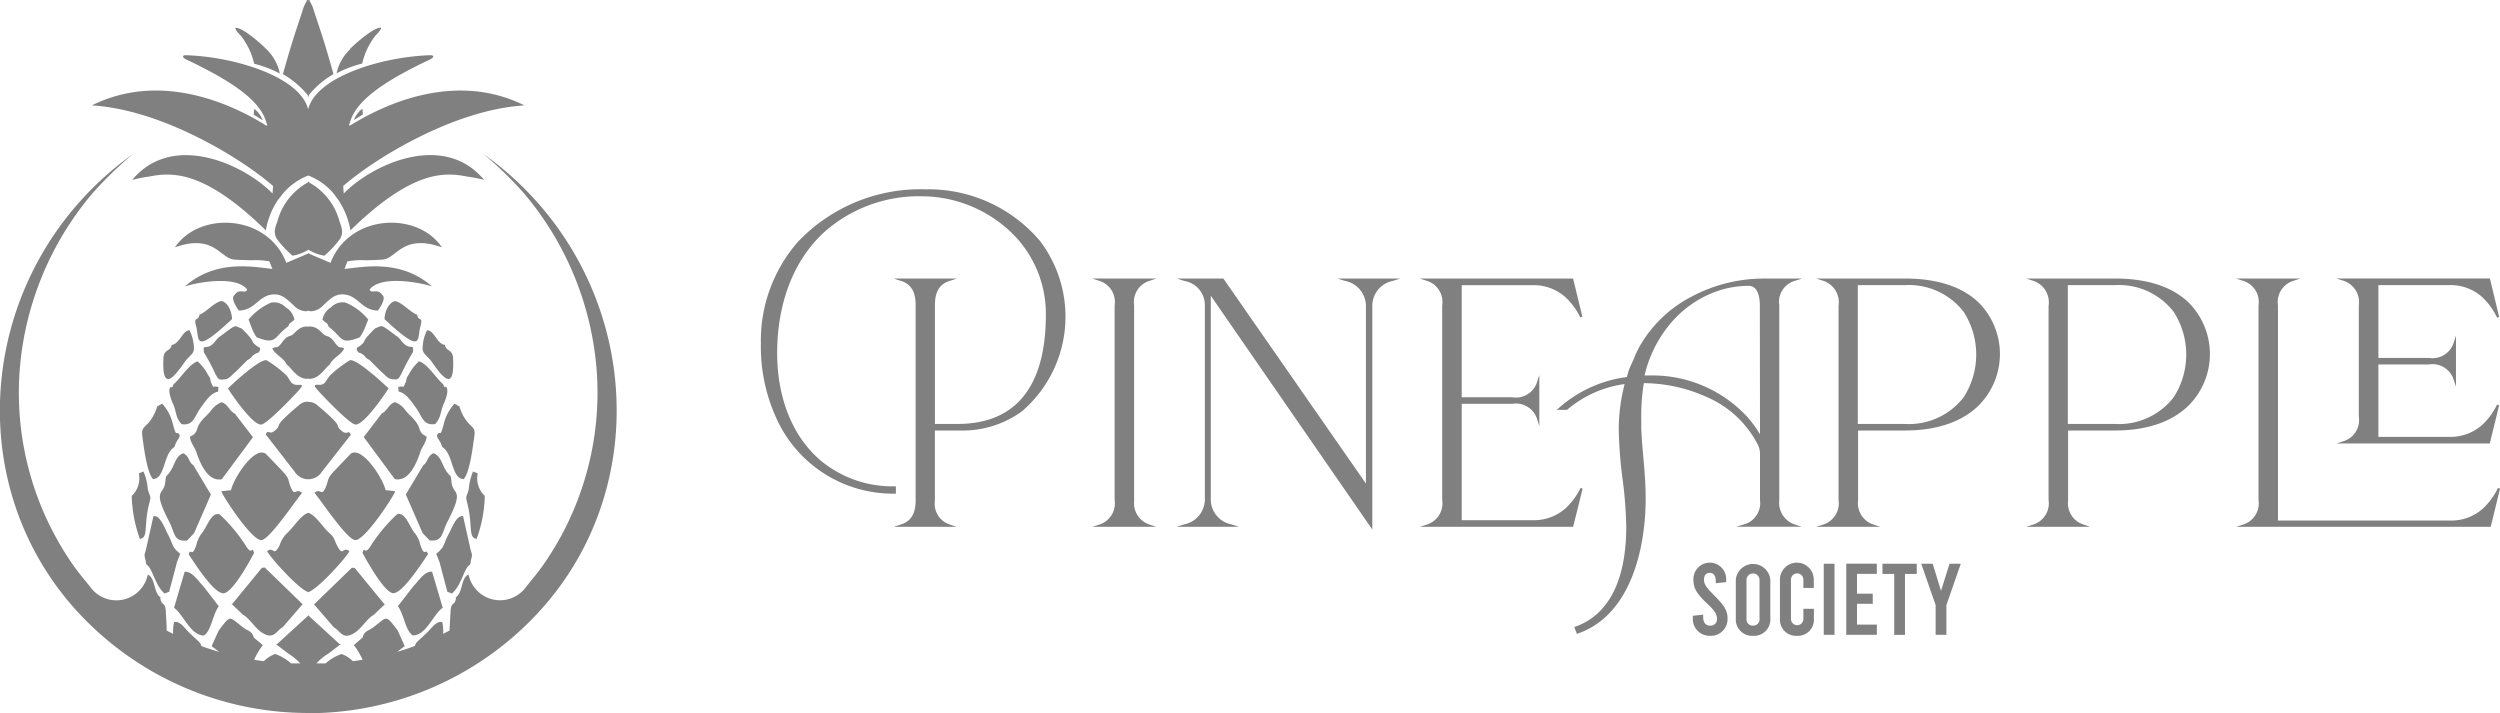 <svg xmlns="http://www.w3.org/2000/svg" width="245.53" height="70.045" viewBox="0 0 245.53 70.045"><g transform="translate(0 0)"><path d="M88.091,438.222v6.884a2.144,2.144,0,0,0,1.437,2.338l.687.229H84.047l.716-.229c1.141-.369,1.437-1.274,1.437-2.408V425.927c0-1.134-.3-2.042-1.437-2.4l-.716-.233h6.2l-.716.233c-1.141.369-1.437,1.271-1.437,2.4v11.645h2.216c6.615,0,8.679-4.871,8.679-10.711a11.08,11.08,0,0,0-3.926-8.572,12.734,12.734,0,0,0-8.125-3.073,14,14,0,0,0-9.732,3.531c-3.3,3.051-4.606,7.486-4.606,11.874,0,4,1.278,8.125,4.476,10.711a11.032,11.032,0,0,0,7.065,2.367h.118v.72h-.118a12.557,12.557,0,0,1-11.368-6.881A16.863,16.863,0,0,1,71,429.687a14.735,14.735,0,0,1,3.667-10.031,16.585,16.585,0,0,1,12.524-5.126,14.345,14.345,0,0,1,11.191,5.034,12.262,12.262,0,0,1-1.725,16.756,9.9,9.9,0,0,1-5.965,1.9Zm19.574,6.881a2.19,2.19,0,0,0,1.477,2.342l.687.229h-6.279l.716-.229a2.182,2.182,0,0,0,1.477-2.408V425.927a2.17,2.17,0,0,0-1.477-2.4l-.716-.233h6.3l-.716.233a2.18,2.18,0,0,0-1.477,2.4V445.1Zm7.52-20.158V445.07a2.519,2.519,0,0,0,2.057,2.375l.717.229h-6.131l.72-.229a2.526,2.526,0,0,0,2.057-2.371V425.927a2.407,2.407,0,0,0-2.024-2.4l-.716-.233h4.558l14,20.132V425.894a2.526,2.526,0,0,0-2.057-2.371l-.739-.233h6.164l-.717.233a2.5,2.5,0,0,0-2.024,2.371v22.049L115.17,424.956Zm24.664,22.078h6.988a4.65,4.65,0,0,0,3.176-1.152,6.522,6.522,0,0,0,1.444-1.924l.048-.092.2.074-.931,3.745H135.72l.717-.229a2.182,2.182,0,0,0,1.477-2.408V425.927a2.17,2.17,0,0,0-1.477-2.4l-.717-.233h15.05l.909,3.745-.2.074-.048-.092a6.523,6.523,0,0,0-1.444-1.924,4.65,4.65,0,0,0-3.176-1.152h-6.98v11.01h4.986a2.175,2.175,0,0,0,2.408-1.477l.229-.717v5.027l-.229-.72a2.182,2.182,0,0,0-2.408-1.477h-4.986v11.423Zm38.909-8.8V445.1a2.194,2.194,0,0,0,1.477,2.342l.691.229h-6.279l.717-.229a2.182,2.182,0,0,0,1.477-2.408V425.961a2.22,2.22,0,0,0-1.477-2.438l-.717-.233h8.724c2.585,0,5.363.543,7.272,2.4a7.165,7.165,0,0,1,0,10.027c-1.909,1.906-4.672,2.5-7.287,2.5Zm20.627,0V445.1a2.194,2.194,0,0,0,1.477,2.342l.687.229h-6.279l.72-.229a2.182,2.182,0,0,0,1.477-2.408V425.961a2.22,2.22,0,0,0-1.477-2.438l-.72-.233h8.724c2.585,0,5.366.543,7.272,2.4a7.165,7.165,0,0,1,0,10.027c-1.909,1.906-4.672,2.5-7.287,2.5Zm20.627,8.838h16.923a4.628,4.628,0,0,0,3.18-1.171,6.734,6.734,0,0,0,1.444-1.943l.048-.092.2.074-.916,3.745h-25l.717-.229a2.182,2.182,0,0,0,1.477-2.408V425.927a2.17,2.17,0,0,0-1.477-2.4l-.717-.233h6.3l-.717.233a2.18,2.18,0,0,0-1.477,2.4V447.06Zm9.854-23.124h6.988a4.635,4.635,0,0,1,3.176,1.156,6.585,6.585,0,0,1,1.444,1.954l.048.092.2-.07-.909-3.782H225.744l.717.233a2.207,2.207,0,0,1,1.477,2.4v10.939a2.17,2.17,0,0,1-1.477,2.4l-.717.229H240.8l.916-3.741-.2-.074-.048.092a6.522,6.522,0,0,1-1.444,1.924,4.65,4.65,0,0,1-3.176,1.152h-6.988v-7.113h4.986a2.168,2.168,0,0,1,2.4,1.477l.233.717v-5.023l-.233.716a2.178,2.178,0,0,1-2.4,1.477h-4.986v-7.165Zm-72.185,9.628a15.343,15.343,0,0,1,6.3,1.4,10.123,10.123,0,0,1,4.945,4.672,2.065,2.065,0,0,1,.2.879v4.517a2.18,2.18,0,0,1-1.573,2.408l-.776.229h6.463l-.72-.229a2.248,2.248,0,0,1-1.5-2.375V425.927a2.153,2.153,0,0,1,1.5-2.4l.739-.233h-3.775a15.1,15.1,0,0,0-7.128,1.8,12.476,12.476,0,0,0-5.049,4.853,10.462,10.462,0,0,0-.558,1.182c-.177.443-.414.861-.554,1.319l-.151.517-.41.059a12.477,12.477,0,0,0-6.231,2.955l-.255.21h1.03l.033-.03a10.927,10.927,0,0,1,5.518-2.489h.1a17.663,17.663,0,0,0-.576,4.432,43.317,43.317,0,0,0,.369,4.842,41.1,41.1,0,0,1,.369,4.713c0,3.826-.927,8.358-4.993,9.824l-.111.041.255.668.107-.037c5.193-1.806,6.648-8.38,6.648-13.255,0-1.189-.081-2.371-.185-3.56-.1-1.108-.2-2.216-.247-3.305v-.861a19.659,19.659,0,0,1,.255-3.608Zm21.052-9.625v13.632h4.609a6.785,6.785,0,0,0,5.787-2.622,7.756,7.756,0,0,0,0-8.387,6.794,6.794,0,0,0-5.787-2.622Zm20.627,0v13.632h4.609a6.785,6.785,0,0,0,5.787-2.622,7.756,7.756,0,0,0,0-8.387,6.794,6.794,0,0,0-5.787-2.622Zm-30.233,14.651a11.238,11.238,0,0,0-1.282-1.747,12.688,12.688,0,0,0-9.536-4.033h-.521a12.188,12.188,0,0,1,2.689-5.27,10.5,10.5,0,0,1,4.661-3.084,9.564,9.564,0,0,1,2.884-.447c.934,0,1.089,1.215,1.089,1.917Z" transform="translate(3.727 -395.936)" fill="gray" fill-rule="evenodd"/><path d="M320.54,520.987a1.64,1.64,0,0,0,1.706-1.714c0-.768-.329-1.278-1.348-2.294-.739-.739-.964-1.067-.964-1.507s.207-.665.576-.665.58.277.58.816v.2l1.016-.111v-.177a1.609,1.609,0,1,0-3.209-.011c0,.768.3,1.307,1.344,2.294.787.739.968,1.067.968,1.5a.624.624,0,0,1-.68.669c-.417,0-.676-.31-.676-.816v-.262l-1.016.111v.251a1.64,1.64,0,0,0,1.7,1.714Zm4.207,0a1.6,1.6,0,0,0,1.7-1.684V515.5a1.7,1.7,0,0,0-3.39,0V519.3a1.6,1.6,0,0,0,1.7,1.684Zm0-1a.613.613,0,0,1-.639-.687V515.5a.639.639,0,0,1,1.278,0V519.3a.613.613,0,0,1-.639.687Zm4.325,1a1.573,1.573,0,0,0,1.655-1.655v-1h-1.034v1a.609.609,0,0,1-1.219,0v-3.867a.609.609,0,1,1,1.219,0v.816h1.023v-.816a1.662,1.662,0,1,0-3.324,0v3.867a1.577,1.577,0,0,0,1.655,1.655Zm2.622-.1h1.056v-6.977h-1.056v6.98Zm2.216,0h3v-1h-1.95v-2.042h1.547v-1h-1.547v-1.943h1.946v-1h-3v6.98Zm3.549-5.979h1.156v5.983h1.056v-5.983h1.156v-1h-3.368Zm6.589-1-.838,2.659-.816-2.659h-1.126l1.415,4.063v2.918h1.056V517.97l1.415-4.063Z" transform="translate(-152.58 -458.542)" fill="gray" fill-rule="evenodd"/><path d="M246.3,224.736a6.2,6.2,0,0,0-2.5,1.784l-.51.657a7.612,7.612,0,0,0-1.163,2.955c-6-5.876-9.17-5.743-11.449-5.289a13.329,13.329,0,0,0-1.677.329c4-4.8,11.054-1.477,13.783,1.341l.052-.739c-3.017-2.659-10.862-7.508-17.8-7.918,6.94-3.45,14.009.055,17.011,1.906.185.111.225.089.218.037s-.17-.513-.185-.558c-.779-2.172-3.9-4.063-7.874-5.946-.369-.259-.192-.369.063-.369,4.75.144,11.213,2.1,12.011,5.315.8-3.213,7.261-5.171,12.011-5.315.259,0,.44.115.063.369-3.97,1.869-7.095,3.775-7.87,5.946-.018.044-.181.521-.185.558s.033.074.218-.037c3-1.847,10.072-5.355,17.008-1.906-6.936.41-14.773,5.259-17.8,7.918l.052.739c2.729-2.825,9.787-6.153,13.783-1.341a13.33,13.33,0,0,0-1.677-.329c-2.26-.454-5.429-.587-11.449,5.289a7.612,7.612,0,0,0-1.163-2.955l-.48-.654a6.172,6.172,0,0,0-2.5-1.784Zm-.044,52.814h.092a30.769,30.769,0,0,0,21.742-9.06c12.9-12.9,10.892-34.794-4.576-45.856h0a37.432,37.432,0,0,1,3.992,3.889,30.5,30.5,0,0,1,7.143,17.8,29.546,29.546,0,0,1-5.244,18.614c-.513.739-1.108,1.448-1.7,2.179a3.149,3.149,0,0,1-5.665-1.186c-.776.31-.543,1.813-1.285,2.253l.052.037c-.133.883-.5.273-.543,1.4l-.085,1.477c0,.34-.033.31,0,.329l-.635.325a4.279,4.279,0,0,0-.092-1.16c-.561-.118-1.012.561-1.426.975-.89.883-1.167.979-1.256,1.378q-.857.318-1.743.576l.739-.561s-.68-1.518-.687-1.529c-1.245-1.636-.982-1.37-2.456-.273-.439.325-.846.318-.982.945l-.868.761a7.013,7.013,0,0,1,.853,1.437c-.318.052-.635.1-.957.14a2.914,2.914,0,0,0-1.108-.705,4.62,4.62,0,0,0-1.566.923h-.9a5.216,5.216,0,0,1,1.174-.964l1.263-.964-.144.048-3.054-2.8V267.9h0v.026l-.033.03-.03-.03v-.033h0v.085l-3.058,2.8-.144-.048,1.267.964a5.573,5.573,0,0,1,1.171.964h-.9a4.65,4.65,0,0,0-1.566-.923,2.955,2.955,0,0,0-1.108.705c-.318-.044-.639-.089-.953-.14a6.693,6.693,0,0,1,.853-1.437l-.9-.753c-.14-.628-.547-.62-.982-.945-1.477-1.108-1.215-1.363-2.46.273,0,0-.687,1.522-.687,1.529l.739.561q-.886-.259-1.747-.576c-.089-.4-.369-.495-1.256-1.378-.414-.414-.864-1.108-1.426-.975a4.276,4.276,0,0,0-.092,1.16l-.635-.325c.022-.018-.022,0,0-.329l-.081-1.477c-.041-1.126-.414-.517-.547-1.4l.052-.037c-.739-.44-.506-1.943-1.282-2.253a3.15,3.15,0,0,1-5.665,1.186c-.591-.739-1.186-1.433-1.7-2.179a29.546,29.546,0,0,1-5.244-18.614,30.477,30.477,0,0,1,7.147-17.8,37.4,37.4,0,0,1,4.007-3.9h0c-15.467,11.08-17.473,32.959-4.576,45.856a30.776,30.776,0,0,0,21.735,9.041Zm.044-30.562a1.208,1.208,0,0,1,.868.3c2.777,2.327,1.669,1.825,2.294,2.434.705.683.739-.137,1.012.484l-2.855,3.645a1.577,1.577,0,0,1-2.648,0l-2.851-3.675c.266-.62.307.2,1.012-.484.624-.609-.484-.107,2.294-2.434a1.211,1.211,0,0,1,.868-.3Zm-.044-14.611v.041l-2.113.9c-1.869-4.823-8.554-5.082-10.94-1.525,3.793-1.341,4.406,1.012,5.736,1.193.343.048,1.363.063,1.78.078a7.456,7.456,0,0,1,1.762.114l.288.739c-1.88-.2-5.518-.971-8.587,1.71,1.658-.506,5.093-.994,6.105.3-.115.462-.668-.063-1.108.391-.026.026-.1.111-.122.137l-.063.074c-.336.388.425,1.374.476,1.477,1.415-.033,1.762-1.067,2.833-1.477,1.23-.369,1.765.247,2.548.96a1.737,1.737,0,0,0,1.27.587.369.369,0,0,1,.369,0,1.751,1.751,0,0,0,1.274-.587c.779-.713,1.319-1.341,2.545-.96,1.075.417,1.418,1.451,2.833,1.477.052-.107.813-1.108.476-1.477,0-.018-.041-.055-.059-.074l-.122-.137c-.443-.454-.993.07-1.108-.391,1.012-1.3,4.45-.809,6.109-.3-3.069-2.681-6.707-1.906-8.587-1.71l.284-.739a7.468,7.468,0,0,1,1.762-.114c.417,0,1.44-.03,1.784-.078,1.326-.181,1.939-2.534,5.736-1.193-2.39-3.557-9.071-3.3-10.94,1.525l-2.113-.9v-.041h-.111Zm.044,7.206a1.3,1.3,0,0,1,1.008.3c.2.148.4.388.532.484.3.211.369.085.739.4.218.192.3.4.5.609.447.462.329.074.739.369-.314.635-1.16.927-1.422,1.592-.318.092-1.023,1.5-2.105,1.359-1.082.14-1.784-1.267-2.1-1.359-.266-.665-1.108-.957-1.426-1.592.428-.314.31.074.761-.369.2-.214.284-.417.5-.609.369-.318.425-.192.739-.4.133-.1.325-.336.528-.484a1.3,1.3,0,0,1,1.008-.3Zm0-14.227-.033.022v.037a6.169,6.169,0,0,0-2.992,3.786c-.211.62-.451,1.108-.074,1.751a9.561,9.561,0,0,0,1.547,1.662,4.063,4.063,0,0,0,1.562-.591,4.063,4.063,0,0,0,1.566.591,9.5,9.5,0,0,0,1.544-1.662c.369-.628.137-1.13-.07-1.751a6.157,6.157,0,0,0-2.992-3.786v-.059l-.033-.022v.044h0v-.044Zm-.037,40.316h0v-.026c-1.034-.369-3.889-3.612-4.011-4.022.709-.5.609.672,1.237-.587a2.781,2.781,0,0,1,.783-1.23c.536-.491,1.348-1.754,1.991-1.921v-.018h.063v.018c.643.166,1.418,1.414,1.991,1.921s.488.639.783,1.23c.624,1.259.524.089,1.234.587-.118.41-2.977,3.656-4.007,4.022v.026h-.063Zm.037-48.666v-.085h0v.074l.033-.037v-.1a8.6,8.6,0,0,1,2.438-2.072c-.816-2.921-1.064-3.63-1.932-6.245a3.246,3.246,0,0,0-.443-.979h.092c-.052-.055-.1-.07-.133-.033a.143.143,0,0,0-.14,0c-.033-.037-.078-.022-.133.033h.1a3.224,3.224,0,0,0-.447.979c-.868,2.615-1.108,3.324-1.932,6.245a8.639,8.639,0,0,1,2.441,2.072v.1l.033.037Zm5.3,1.182a2.43,2.43,0,0,0-.824,1.108c.266-.174.6-.369.868-.543a2.386,2.386,0,0,0-.044-.576Zm1.256,21.561c.595-.192.506-.391,1.134.044.314.214.646.48.975.716.443.325.436.51.768.794.657.561.934-.114.842.776a21.879,21.879,0,0,0-1.138,2.146c-.284.48-.273.609-.931.517-.495-.07-.687-.469-1.108-.79l-1.108-1.108c-.528-.266-.3-.307-.687-.558s-.369,0-.569-.517c.137-.266,0-.037.336-.3.517-.388.3-.369.632-.8a9.354,9.354,0,0,1,.883-.934Zm10.777,16.457a13.373,13.373,0,0,1-.8,4.221c-.831-.089-.4-1.248-.857-3.221-.277-1.189-.181-.654.085-1.669a5.345,5.345,0,0,1,.417-1.725l.462.181a2.353,2.353,0,0,0,.694,2.216Zm-3.922-14.832c.126.676.739.406.8,1.263.244,4.314-1.795.694-2.293.144-.388-.428-.739-.613-.691-1.186a4.162,4.162,0,0,1,.432-1.658c.739.026.923,1.315,1.751,1.437Zm-2.733-2.977c.126.772.624.074.325,1.189-.34,1.256.3,2.822-3.523-.739.026-.65.325-1.562,1.019-1.776.691.1,1.566,1.145,2.179,1.337Zm-8.694,1.167c-.126-.4-.185-.255-.6-.665a1.78,1.78,0,0,1,.835-1.2,1.563,1.563,0,0,1,1.448-.476,5.751,5.751,0,0,1,2.216,1.666l-.34.861a4.687,4.687,0,0,1-.491.879c-2.009.8-1.643,0-3.088-1.06Zm2.124-27.227a4.6,4.6,0,0,0-1.337,2.367,11.382,11.382,0,0,1,2.519-.96,7.047,7.047,0,0,1,1.215-2.63,3.72,3.72,0,0,1,.251-.284,2.924,2.924,0,0,0,.273-.329c.114-.17.163-.292.033-.284-.739.052-2.53,1.629-2.973,2.105Zm8.82,50.484-.369-.931c.883-.68.687-.949,1.226-1.939.307-.561.739-1.847,1.411-1.762l.765,3.409c.236.632.018.547-.037,1.248l-.048.111c-.584.314-.827,2.061-1.776,2.833l-.447-.166-.739-2.8Zm.162-11.578c-.122-.462-.572-.816-.425-1.049.314-.491.247.414.624-1a4.537,4.537,0,0,1,1.067-2.046l.491.277a4.124,4.124,0,0,0,.842,1.6c.665.683.739.58.554,1.751-.126.89-.428,3.2-.99,3.782-1.219-.052-.986-2.434-2.087-3.143l-.078-.166Zm.1,15.951c-.964.705-1.592,2.685-2.918,2.718-.739-.425-.872-2.094-1.477-2.866l1.54-1.994c.473-.451,1.075-1.477,1.821-1.4l1.042,3.538Zm-4.321-21.229-.037-.454c.624-.192.4.266.7-.4.174-.369,0-.336.321-.8a4.494,4.494,0,0,1,1.023-1.326c.846.262,1.721,1.732,2.36,2.242.247.643.2,0,.369.391s-.151,1.2-.31,1.551c-.369.831-.207,1.274-.835,1.98-1.2.185-1.282-.761-1.865-1.559-.48-.654-.979-1.477-1.736-1.632Zm-6.393,23.116-1.913-2.216,3.719-3.608.277.033,2.914,3.553.107-.055-1.16,1.108c-.561.273-1.186,1.285-1.762,1.684-1.315.909-1.477-.144-2.183-.476Zm1.555-26.163c.513-.432,3.848,2.711,3.848,2.733s-2.327,3.586-3.243,3.549c-.558-.022-3.154-2.755-3.693-3.35-.739-.831.081-.443.436-.595s.369-.443.776-.9a11.679,11.679,0,0,1,1.872-1.437Zm7.257,10.275c.513-.369.347-.849,1-1.182.765.292.835,1.156,1.3,1.817s.369.118.484,1.108c.159,1.226,1.3.528-.417,3.823-.561,1.075-.406,1.95-1.736,1.824l-.691-.713-1.655-3.8,1.721-2.881Zm-4.063-5.086c.569-.281.639-.9,1.282-1.108a2.242,2.242,0,0,1,.945.687,6.352,6.352,0,0,0,.757.824c.886.964.572,1.108.916,1.522.211.251.1.1.251.211l.251.155c-.118.739-.488.971-.654,1.577-.369,1.067-1.108,2.862-2.478,2.585l-3.054-4.133,1.784-2.33Zm4.521,13.839c-.591.857-2.434,3.749-3.372,3.815s-3.051-3.956-3.051-3.959c.266-.842.118.488.909-.857a16.061,16.061,0,0,1,2.482-2.936c.783-.247,1.178,1.09,1.669,1.765a2.707,2.707,0,0,1,.595,1.167c.458,1.477.595.259.768,1ZM246.9,255.9c.635-.539.709.547,1.174-.709.229-.62.1-.665.591-1.234.126-.144,1.751-1.847,1.817-1.9,1.108-.757,3.176,2.471,3.4,3.583l.945.107c-.018.307-2.955,4.842-3.915,4.8-.787-.03-3.191-3.634-4.011-4.65Zm-5.909-37.708a2.386,2.386,0,0,0-.044.576c.266.174.6.369.864.543a2.4,2.4,0,0,0-.82-1.108Zm-1.256,21.561a9.3,9.3,0,0,1,.879.934c.332.439.114.41.632.8.369.266.2.037.336.3-.192.524-.144.247-.565.517s-.163.292-.691.558l-1.108,1.108c-.432.321-.624.72-1.108.79-.657.092-.65-.037-.934-.517a20.743,20.743,0,0,0-1.138-2.146c-.089-.89.185-.214.842-.776.332-.284.325-.469.772-.794.325-.236.661-.5.971-.716.628-.436.543-.236,1.138-.044Zm-10.781,16.457a2.345,2.345,0,0,0,.694-2.216l.462-.181a5.348,5.348,0,0,1,.421,1.725c.266,1.016.369.48.081,1.669-.462,1.972-.026,3.132-.857,3.221a13.393,13.393,0,0,1-.8-4.221Zm3.926-14.832c.827-.122,1.03-1.411,1.747-1.437a4.166,4.166,0,0,1,.436,1.658c.059.572-.307.757-.691,1.186-.5.55-2.537,4.17-2.3-.144C232.125,241.78,232.753,242.05,232.882,241.374Zm2.729-2.977c.613-.192,1.477-1.237,2.183-1.337.694.214.99,1.126,1.016,1.776-3.819,3.571-3.18,2.005-3.52.739-.3-1.108.2-.417.321-1.189Zm8.7,1.167c-1.444,1.045-1.082,1.847-3.091,1.06a4.5,4.5,0,0,1-.462-.879l-.325-.861a5.9,5.9,0,0,1,2.216-1.666,1.593,1.593,0,0,1,1.444.476,1.788,1.788,0,0,1,.838,1.2c-.417.41-.48.266-.6.665Zm-2.127-27.227c-.44-.476-2.216-2.053-2.973-2.105-.129,0-.078.114.033.284a2.933,2.933,0,0,0,.273.329,3.736,3.736,0,0,1,.251.284,7.048,7.048,0,0,1,1.215,2.63,11.4,11.4,0,0,1,2.522.96A4.583,4.583,0,0,0,242.182,212.337Zm-8.812,50.484-.739,2.8-.447.166c-.945-.772-1.189-2.519-1.773-2.833l-.052-.111c-.055-.7-.273-.617-.033-1.248l.764-3.409c.672-.092,1.108,1.2,1.407,1.762.539.99.343,1.259,1.226,1.939l-.369.931Zm-.159-11.578-.078.166c-1.108.709-.872,3.091-2.087,3.143-.561-.58-.868-2.892-.993-3.782-.166-1.171-.111-1.067.558-1.751a4.278,4.278,0,0,0,.842-1.6l.491-.277a4.5,4.5,0,0,1,1.064,2.046c.369,1.415.31.51.624,1,.148.233-.3.587-.421,1.049Zm-.1,15.951,1.042-3.538c.739-.085,1.348.945,1.821,1.4l1.536,1.994c-.609.772-.739,2.441-1.477,2.866-1.326-.033-1.954-2.013-2.918-2.718Zm4.317-21.229c-.739.144-1.256.979-1.732,1.632-.584.8-.668,1.743-1.847,1.559-.628-.705-.462-1.149-.835-1.98-.163-.369-.484-1.2-.314-1.551s.129.251.369-.391c.635-.51,1.514-1.98,2.356-2.242a4.592,4.592,0,0,1,1.023,1.326c.347.488.148.414.325.8.3.661.078.2.7.4l-.037.454Zm6.393,23.116c-.7.332-.868,1.385-2.183.476-.572-.4-1.2-1.411-1.762-1.684l-1.16-1.108.107.055,2.914-3.553.281-.033,3.719,3.608-1.917,2.216Zm-1.555-26.163a11.68,11.68,0,0,1,1.872,1.437c.391.458.369.739.776.9s1.182-.236.436.595c-.532.595-3.132,3.324-3.693,3.35-.916.037-3.246-3.5-3.246-3.549s3.324-3.165,3.848-2.733Zm-7.257,10.275,1.721,2.881-1.655,3.8-.691.713c-1.33.126-1.174-.739-1.736-1.825-1.714-3.294-.572-2.585-.414-3.823.129-.99,0-.4.484-1.108s.532-1.525,1.293-1.817c.654.332.484.824,1,1.182Zm4.063-5.086,1.788,2.331L237.8,254.57c-1.359.266-2.105-1.529-2.475-2.585-.17-.606-.539-.846-.657-1.577l.255-.155c.155-.107.041.041.251-.211.343-.41.026-.558.916-1.522a6.625,6.625,0,0,0,.757-.824,2.216,2.216,0,0,1,.942-.687c.646.211.713.827,1.282,1.108Zm-4.517,13.839c.174-.739.31.476.768-1a2.737,2.737,0,0,1,.591-1.167c.491-.676.886-2.013,1.673-1.765a16.21,16.21,0,0,1,2.482,2.936c.787,1.344.639,0,.9.857,0,0-2.068,4.029-3.047,3.959s-2.781-2.955-3.372-3.815Zm11.135-6.05c-.824,1.016-3.228,4.62-4.015,4.65-.953.037-3.9-4.5-3.915-4.8l.949-.107c.218-1.108,2.271-4.34,3.394-3.582.07.044,1.7,1.758,1.821,1.9.491.569.369.613.587,1.234.451,1.248.524.166,1.163.705Z" transform="translate(-216.018 -207.504)" fill="gray" fill-rule="evenodd"/></g></svg>